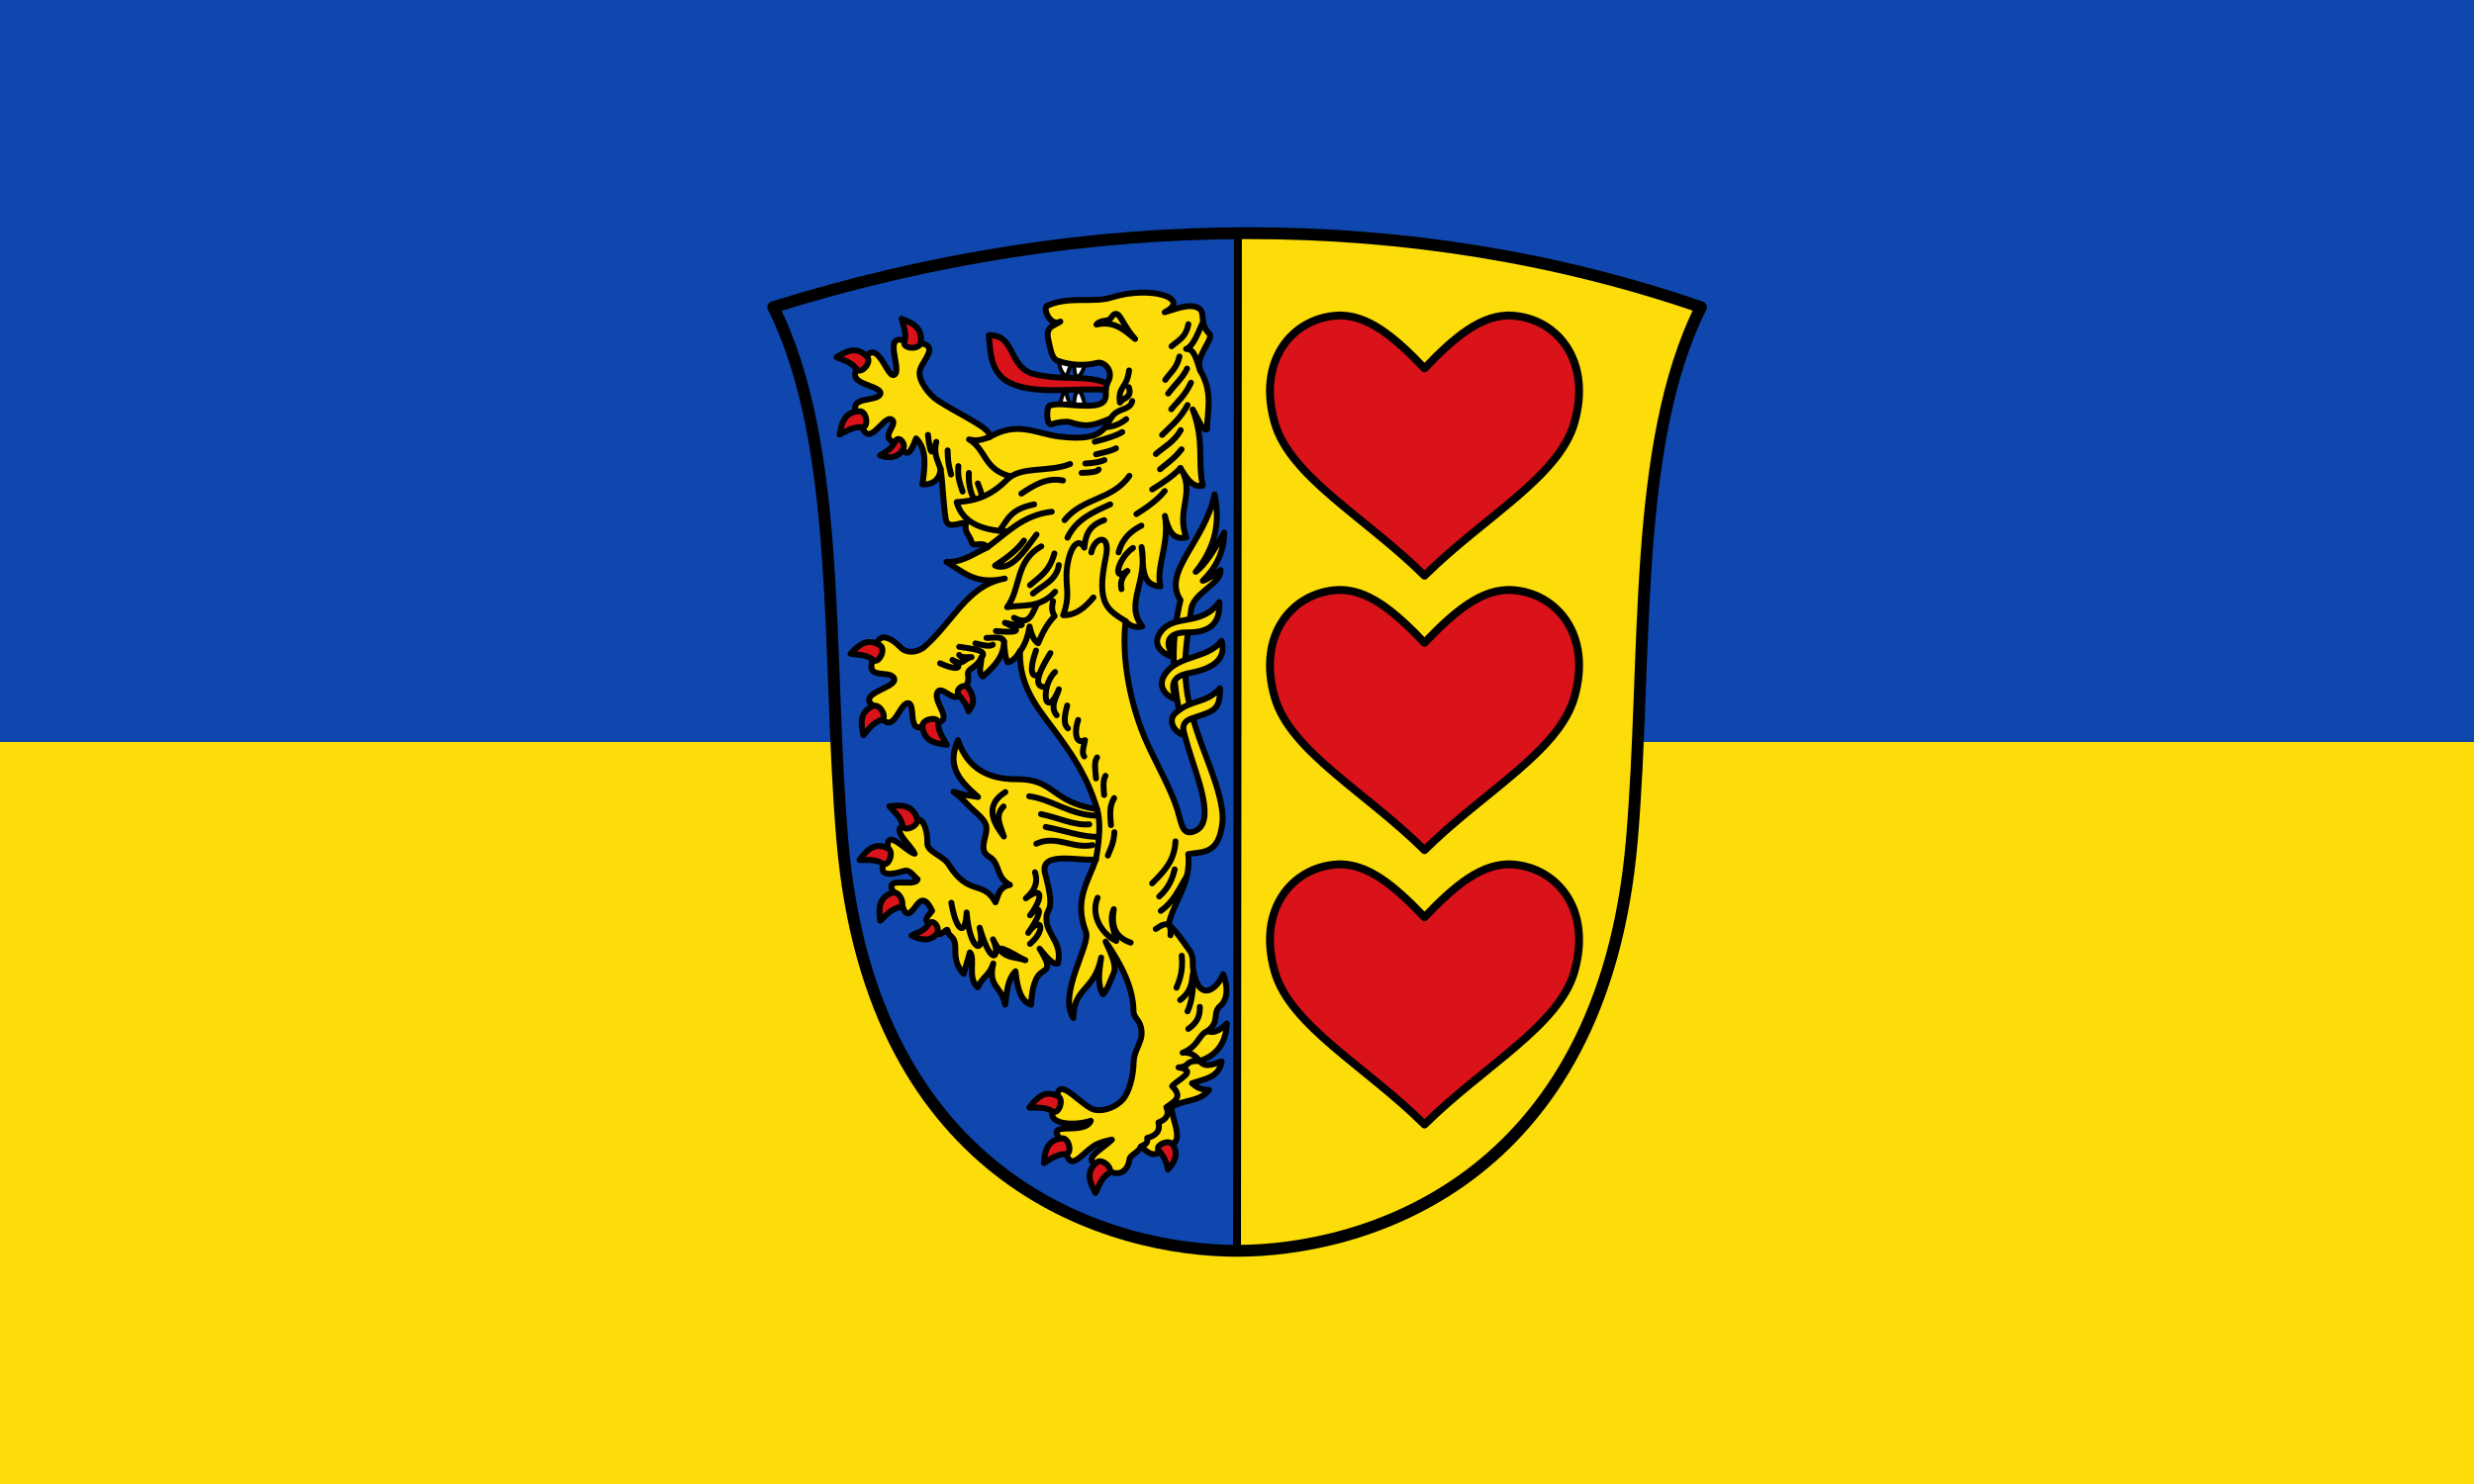 <svg xmlns="http://www.w3.org/2000/svg" width="500" height="300">
 <rect width="100%" height="100%" fill="#333333" stroke="none"/>
 <g transform="scale(1-1)">
  <rect width="500" height="150" y="-300" fill="#fcdd09"/>
  <rect width="500" height="150" y="-150" fill="#0f47af"/>
 </g>
 <g fill-rule="evenodd">
  <path d="m250.01 47.34c-31.857.126-61.83 4.789-93.74 14.766 13.962 27.936 10.776 70.57 13.962 107.75 5.984 69.84 55.05 83.01 79.78 83.01v-3.193z" fill="#0f47af"/>
  <path d="m250.01 47.34c31.857.126 61.83 4.789 93.74 14.766-13.962 27.936-10.776 70.57-13.962 107.75-5.984 69.84-55.05 83.01-79.78 83.01v-3.193z" fill="#fcdd09"/>
  <g stroke-linejoin="round">
   <g stroke="#000" stroke-linecap="round">
    <path d="m156.27 62.1c63.825-19.954 129.64-19.954 187.49 0-13.962 27.936-10.776 70.57-13.962 107.75-5.984 69.84-55.05 83.01-79.78 83.01-24.732 0-73.8-13.17-79.78-83.01-3.186-37.18 0-79.82-13.962-107.75" fill="none" stroke-width="2.394"/>
    <g fill="#da121a" stroke-width="1.596">
     <path d="m305.72 119.29c8.856.61 16.1 8.991 12.451 21.698-3.132 10.909-18.33 19.06-30.27 30.867-11.937-11.802-27.13-19.958-30.27-30.867-3.649-12.707 3.595-21.09 12.451-21.698 6.192-.426 11.798 4.351 17.816 10.661 6.02-6.31 11.624-11.09 17.816-10.661z"/>
     <path d="m305.72 63.812c8.856.61 16.1 8.991 12.451 21.698-3.132 10.909-18.33 19.06-30.27 30.867-11.937-11.802-27.13-19.958-30.27-30.867-3.649-12.707 3.595-21.09 12.451-21.698 6.192-.426 11.798 4.351 17.816 10.661 6.02-6.31 11.624-11.09 17.816-10.661z"/>
     <path d="m305.72 174.76c8.856.61 16.1 8.992 12.451 21.698-3.132 10.909-18.33 19.06-30.27 30.867-11.937-11.802-27.13-19.958-30.27-30.867-3.649-12.707 3.595-21.09 12.451-21.698 6.192-.426 11.798 4.351 17.816 10.661 6.02-6.31 11.624-11.09 17.816-10.661z"/>
    </g>
    <g fill="#fff" stroke-width=".798">
     <path d="m214 72.54c-.029 1.866.792 3.181 1.562 3.647.276-.746.611-2.415 1.343-2.613.404.953.087 2.425.954 2.638.587-.387 1.294-1.66 1.543-3.191"/>
     <path d="m214.11 82.47c.254-1.127.396-2.68 1.307-3.619.253 1.399.45 2.449 1.53 3.314.331-1.165.03-2.783 1.178-3.16.772.877.934 2.494 1.382 3.334"/>
    </g>
    <path d="m199.53 110.67c-.763-1.38-2.828 0-3.123-.984-.528-1.759-1.636-1.969-1.148-4.04-1.496.018-3.823 1.421-4.142-.779-.535-3.694-.577-7.166-1.029-10.09-.108 2.279-1.766 3.267-3.672 3.149.522-3.635.98-7.05-1.274-9.297-1.374 3.611-1.923 3.751-3.522 1.05-4.641-.967.217-3.843-1.424-4.873-1.715-1.077-4.982 7.03-6.295.075-3.828-5.403 3.658-3.245 4.047-5.398-.092-1.856-8.444-1.714-3.672-6.04 2.887-6.24 4.899 2.928 6.37 2.362 2.052-.789-3.062-9.481 3.222-6.523 7.387-.172 2.192 3.561 1.991 5.92-.171 2.01 2.041 4.648 3.479 5.626 4.271 2.904 11.631 5.966 10.566 7.572 5.759-3.396 9.486-.715 14.164-.15 7.921.957 9-1.14 10.417-3.674-3.828 1.588-4.999 1.806-8.37.734-.55-.175-2.694.061-3.498.451-1.16.563-1.246-3.608-.423-3.809 2.399-.585 3.786.141 8.02.057 4.908-.097 2.56-3.093 3.526-4.516 1.662-2.449-.655-4.47-1.899-4.157-2.648.635-5.274.546-7.997-.38-1.322-.45-1.465-2.138-1.955-4.189-.658-2.75.931-2.784 2.405-3.759-2.03 1.101-3.61-2.727-2.705-3.164 4.295-2.074 9.29-.531 13.05-1.709 7.977-2.502 16.226.221 10.744 2.986 2.02-.551 4.815-1.831 6.695-.921 1.796.869.081 3.099 2.345 5.283 1.022.986-3.271 4.929-1.763 7.573 2.595 4.549 1.239 8.183 1.313 11.695-.837.653-1.894-2.218-2.923-3.974 2.421 6.548.947 10.171 2.023 15.37-1.819.517-3.072-1.08-4.496-3.524 3.105 4.933-.979 8.585 1.199 14.02-1.915.33-3.304.016-4.346-4.348 1 5.607-1.882 10.334-.899 14.245-4.265-.194-3.298-4.572-3.822-7.947 1.353 7.17-3.535 11.389.15 16.04-1.213.272-2.359.074-3.372-1.05-.879 7.283.896 17.07 4.421 24.816 1.946 4.278 4.838 9.298 6.078 13.418.869 2.888.955 5.079 3.29 4.276 4.697-1.616.63-10.973-1.199-17.17-3.327-11.271-3.681-20.528-1.499-29.615-3.817-5.69 4.899-11.703 6.894-21.367 1.049 5.137.504 10.333-3.822 15.669 1.923-1.396 3.847-4.584 5.77-7.947-.046 4-1.706 7.14-4.346 9.747.742-.153 2.059-1.026 3.597-2.174.186 2.778-5.435 4.561-5.92 7.872-1.525 10.401-2.245 15.192 1.724 26.391 1.75 4.937 5.071 12.397 4.571 16.869-.719 6.43-4.03 5.791-6.894 6.298.659 5.791-2.932 9.582-3.972 14.17 1.549 1.409 2.962 3.562 4.281 5.377.903 1.244.426 2.647.74 4.219 1.285 6.43 4.821 3.437 5.995.525 1.092 2.645.87 5.181-.57 6.386-1.738 1.455.069 3.072-2.577 5.085 1.425.631 2.669-.362 3.897-1.499-.139 3.01-1.245 6.116-5.471 7.572 1.236 1.607 3.125.407 4.421.075-.529 3.346-3.573 3.541-5.995 4.423.79.629 1.496 1.301 3.447 1.35-1.974 2.515-5.094 1.829-7.644 3.524.303 2.853 2.966 7.695-.899 7.497-2.756 3.773-4.084 1-5.246.45-.537 1.293-2.158 1.592-2.289 2.568-.422 3.139-3.272 3.628-4.83 1.481-6.185-.998-.621-3.474 1.274-5.473-.828.132-2.479.525-3.485 1.154-2.944 1.839-5.327 6.288-6.03-.254-5.351-5.404 3.906-1.4 5.246-4.723-3.81 1.238-10.314.672-6.819-3.524-.349-6.205 3.681-.721 6.875 1.023 1.612.88 4.568.124 6.315-1.698 1.366-1.424 2.222-4.755 2.288-7.521.072-3.01 2.211-4.36 1.459-7.249-.449-1.726-1.468-1.788-1.491-3.352-.073-4.89-2.784-9.772-5.628-13.892 1.311 2.819 2.274 4.985 1.603 6.45-.904 1.975-.981 2.791-2.128 4.196-1.149-2-.844-4.36-.375-7.422-1.26 6.709-5.613 6-5.62 12.221-3.171-4.84 3.533-14.83 2.548-17.394-2.474-6.439.381-9.991 2.023-14.695-3.048.525-11.583-1.941-10.267 2.924 2.362 8.727-.073 6.218.298 9.664.299 2.777 3.292 4.654 2.25 8.48-.754.255-1.629-.465-3.672-2.999 3.228 5.224.596 3.553-.629 6.02-.766 1.542-.994 3.42-1.094 5.301-2.121-.701-2.81-3.47-3.147-6.748-1.693 1.681-1.73 4.309-2.098 6.748-.737-3.921-3.52-3.46-2.398-8.322-.723 2.385-2.199 2.703-3.147 4.798-2.182-1.865-.404-5.828-1.574-7.05l-1.274 4.348c-2.385-2.76-1.337-4.684-1.824-6.496-.325-1.209-1.209-1.098-1.398-2.276-.153-.948-1.975 2.786-3.073-.9-2.37-1.171-.69-2.089-.075-3.074-1.635-3.473-2.66-1.75-3.453-.717-.955 1.244-2 2.466-2.767-1.232-5.819-6.12 2.729-2.443 3.297-4.423-.631-.466-1.575-2.061-2.708-1.706-3.251 1.02-6.129 1.163-3.137-3.317-1.163-6.361 3.21-.722 5.246-.15-.962-2.213-5.877-5.473-.749-6.073 2.144-2.521 3.391.943 3.308 3.917-.05 1.781 3.207 2.566 4.261 4.256 4.176 6.694 6.949 3.076 9.517 7.722.603-1.381.637-3.078 2.923-3.524-2.921-1.501-1.956-4.441-4.197-5.698-2.58-1.448.033-4.479-.682-6.493-.45-1.266-1.889-2.267-3.05-3.42-1.14-1.132-1.766-1.964-3.462-3.207 2.674.789 3.579.82 4.946 1.05-3.325-2.967-6.58-5.964-4.047-11.471 1.868 5.652 6.106 7.922 11.766 7.872 7.922-.069 6.844 4.607 16.337 6.073-1.895-6.366-4.73-10.513-7.494-14.395-3.676-5.163-8.292-9.667-8.093-17.544-.82 1.379-1.639 2.072-2.459 2.252-.503-.779-.654-2.438-.763-4.202-.022 3.114-2.094 5.11-4.272 7.05-1.096-.776-.266-2.516-.3-3.824-1.058 2.331-2.996 2.059-2.693 3.64.246 1.282-.307 2.454-1.429 2.658-.575 4.175-3.766-.975-4.721.675-1.25 2.158 4.499 6.619-1.799 6.223-4.832 3.468-2.299-4.116-4.272-3.974-1.853.134-3.178 8.07-6.295.975-5.108-2.997 4.681-3.99 3.522-6.073-1.049-1.885-6.869.998-3.522-5.248-.174-4.707 3.12-2.803 4.884-.926 1.104 1.175 3.057 1.109 4.559.101 2.689-2.31 4.554-4.844 6.859-7.538 2.384-2.786 5.233-5.707 9.627-6.482-5.873 1.33-8.273-1.247-11.766-3.374 3.286.102 5.281-1.554 8.243-2.924z" fill="#fcdd09" stroke-width="1.197"/>
   </g>
   <g stroke-width="1.197">
    <g fill="#da121a">
     <path d="m169.06 72.2c1.861-1.122 4.048-2.38 6.192-.063 1.026 1.109-1.263 3.6-2.071 2.537-1.204-1.586-2.712-1.829-4.122-2.474z" stroke="#000100"/>
     <path d="m199.83 67.777c5.48-.223 3.879 6.574 9.208 7.858 5.893 1.419 10.318.012 14.703 1.862l-.269 1.319c-6.269-.46-14.362 1.133-19.527-1.499-3.745-1.961-3.759-5.947-4.115-9.539z" stroke="#000" stroke-linecap="round"/>
    </g>
    <g stroke="#000" stroke-linecap="round">
     <g fill="#fcdd09">
      <path d="m234.76 127.52c-2.438 2.976.607 4.905 2.465 5.338-2.639-4.086.156-5.056 2.801-5.02 5.329.073 6.611-2.68 6.393-6.129-3.578 4.972-8.869 2.403-11.66 5.81z"/>
      <path d="m235.8 135.83c-2.438 2.976.13 5.118 1.989 5.55-2.056-4.245.898-5 2.695-5.338 5.24-.977 7.353-3.157 6.393-6.5-2.625 3.541-8.286 2.88-11.08 6.288z"/>
      <path d="m237.66 144.05c-1.873 1.57-.24 4.11 1.618 4.542-.731-2.867 1.171-3.213 2.271-3.588 3.983-1.358 5.02-1.566 5.02-5.863-2.942 3.223-5.521 2.072-8.904 4.909z"/>
     </g>
     <path d="m229.41 68.52c-3.01-3.268-3.204-6.678-4.86-4.289-.668.964-2.039.279-2.952 1.38 3.407-.784 5.433.911 7.811 2.908m13.746-3.44c-.965 1.879-1.837 4.847-3.435 5.459 1.815-.159 2.172 2.83 2.938 4.518m-2.492-9.506c-.502 2.741-2.102 3.287-3.391 4.453m3.921 7.369c-1.325 2.788-2.65 3.708-3.974 5.354m3.179-8.217c-.606 1.545-2.54 3.357-3.815 5.04m2.279-7.475c-.508 2.353-1.846 3.253-2.861 4.718m-7.313-1.909c-.497 3.872-2.306 3.107-1.846 6.501.606-1.029 2.524-.876 1.793-3.108m11.87 3.605c-1.503 2.857-3.376 4.234-5.14 6.04m-7.26-3.181c-1.114.889-2.439 1.533-4.239 1.624m5.458-5.282c-.522 2.09-2.939 1.169-4.339 3.494m2.325 2.762c-1.184.738-3.258 1.364-5.564 1.962m4.292 1.325c-.865.502-2.143.771-4.03 1.219m1.696 1.166c-.8.369-2.079.602-3.868.689m-21.726 4.03c.426 1.041.748 1.976.892 2.734m-2.693-4.855c-.104 1.928.196 3.741 1.08 5.387m-3.2-6.766c-.227 2.429.411 3.645.848 5.142m-3.02-8.323c.028 2.633.393 3.582.689 4.877m-4.663-8.01c.562 5.283 1.124 3.298 1.686 1.415-.629 2.32.286 3.782.857 5.436m9.817-6.373c-1.185.348-2.203.898-4.057.442 3.517 2.057 2.91 6.148 8.479 7.481m11.939-2.516c-4.401 1.776-9.91.331-12.74 3.167-3.551 3.559-6.659 4.323-10.177 4.534.995 3.705 4.399 5.707 10.304 5.939m18.388-12.527c-.344.574-1.864.598-3.444.689m-3.762 1.537c-3.364-.692-5.887 1-8.425 2.651m2.597 2.174c-4.745.943-5.338 3.048-6.73 4.93m10.28-3.446c-5.917.724-8.886 4.194-13.03 7.213m39.1-23.7c-1.349 2.376-3.302 3.343-5.03 4.824m5.193-.954c-1.448 1.87-2.897 2.814-4.345 4.03m4.133-.244c-1.413 1.524-3.467 2.942-5.722 4.326m-8.478 3.02c-3.374 1.54-6.842 2.946-8.637 6.733m12.506-12.511c-3.42 4.965-9.302 4.284-13.09 8.959m-8.213 4.135c-1.262 1.785-3.241 3.364-5.841 5.05 3.199 1.398 6.233-3.373 8.384-6.265m.2 13.898c-1.076 1.779-1.42 4.721-4.749 2.92 3.262 2.105.916 1.655-1.849 1.014 4.189 1.905 1.98 2.01-1.816 1.677m9.167-17.12c-5.368 3.034-4.046 8.445-6.899 12.289 3.01-.575 6.534.386 9.707-3.117m-.159-7.74c-1.035 3.759-3.093 4.791-4.928 6.415m5.829-4.082c-.447 3.12-3.256 4.074-5.246 5.779m4.08 1.537c-.385 1.419-.134 2.308.324 3.02-1.202 1.201-2.139 2.633-3.341 5.481-.709-.382-1.295-1.443-1.722-3.379-.269 1.627-.865 3.704-1.957 5m-5.492-1.327c-.626.452-2.04.115-3.497-.265m5.767-.357c-.329-1.21-2.172-.716-3.541-.756m-5.511 1.802c2.629.423 5.915.67 4.481 2.177m-4.481-.534c.5.699 1.61.381 2.492.442-1.443.175-1.667 1.939-3.852.565 2.1 1.379 1.559 2.48-2.509.69m19.18 42.25c.707 2.14-.154 3.818-1.843 5.253 3.496-2.678 3.516-.115.852 3.44 1.706-2.13 3.188-1.544-.38 3.554 2.512-3.638 3.836-.746.365 2.226m-5.352-27.78c-1.731 1.825-.832 3.407.077 6.07-1.618-2.186-4.419-6.02.294-8.981m16.957 6.521c-3.01.27-6.207-1.343-9.75-2.068m10.386 6.256c-3.932.85-7.295-2.138-11.34-.265m12.668-1.37c-3.836-.052-6.425-1.188-10.76-2.023m10.671-2.277c-5.506.024-9.392-3.322-14.01-3.925m13.713 2.623c.817 2.66.439 6.381-.225 10.121m22.557 34.713c-1.831.693-1.817 3.139-5.03 4.391 1.219-.173 2.379.3 3.457 1.682-3.133-.165-1.835 1.102-4.283 1.285 4.124.708-.225 2.451-1.306 3.794 2.348 2.294.288 3.17-1.156 4.244.661 1.518-.036 2.485-1.604 3.098.382 1.512-.261 2.601-2.279 3.124.241 1.373-.767 1.288-1.287 1.773m-28.07-40.05c1.898.607 3.2 1.683 4.741 2.347-2.527-.877-4.556-.036-6.542-4.228 1.589 3.228-.186 6.229-2.695-2.346 1.228 5.642-1.984 4.989-2.638-3.079-.191 4.744-2.01 4.184-3.093-1.971m50.23 21.05c.025 1.515-.29 3.053-2.332 4.453m-.159-3.552c.766-1.603 1.239-4.157 1.192-8.01-.46 1.393.15 3.511-2.675 5.73m.318-8.959c.282 3.065-.374 4.787-1.06 6.468m-1.219-10.603c.198-2.174-.488-3.046-2.967-1.272m6.147-10.497c-1.448 2.397-2.5 4.971-5.14 6.839m-6.094 6.415c-3.295-1.134-3.938-3.492-3.401-6.765-1.019 2.249.102 4.304.502 6.425-2.543-1.132-5.369-4.915-3.778-8.725m15.579-5.726c-.49 1.931-1.237 3.81-3.126 5.46m3.285-11.133c-.176 4.04-2.477 6.233-4.716 8.482m-7.631-10.338c-.125 2.313-.809 3.32-1.325 4.718m11.499-73.69c-1.207 1.526-3.175 3.083-5.723 4.665m1.01 2.333c-2.048 1.063-3.824 2.521-4.61 5.407m2.914-.901c-2.716 1.764-4.574 7.135-1.126 4.646-.921.995-1.548 2.121-1.206 3.677m-6.094-7.422c.621-3.108 4-4.082 2.918 1.032-2 9.446.434 10.624 4.01 12.883m-4.329-20.436c-3.299 1.14-3.774 3.307-4.02 5.559-1.63-2.811-3.516 1.423-3.594 5.585-.052 2.779.696 4.414-.675 8.07 2.541.066 4.414-1.537 6.114-3.575m4.186 40.556c-1.089 1.82-.767 3.64-.636 5.46m-1.113-9.967c-.553 1.011-.4 2.446-.265 3.87m-1.431-7.581c-.678.907-.334 2.666-.212 4.241m-2.385-4.453c-.594-.775-.039-2.125.144-3.289-2.315 1.153-1.93-2.747-1.363-4.08m-2.226-2.916c-.387 1.583-.956 3.665.159 4.612m-6.465-15.745c-1.51 4.318-.783 5.777.736 4.735m3.132-.388c-.79.701-1.459 2.069-1.682 3.038-.844 3.661.859 4.562 2.44.461-.543 1.75-1.865 3.499-.44 5.249m-1.272-12.564c-2.518 4.094-3.687 7.116-.728 6.855" fill="none"/>
    </g>
    <g fill="#da121a" stroke="#000100">
     <path d="m182.21 64.44c2.025.786 4.358 1.747 3.838 4.862-.249 1.491-3.62 1.203-3.273-.086.517-1.923-.214-3.265-.566-4.775z"/>
     <path d="m169.69 87.83c.388-2.138.888-4.612 4.04-4.692 1.51-.038 1.867 3.328.536 3.231-1.986-.144-3.164.829-4.58 1.461z"/>
     <path d="m177.86 92.06c2.04.747 3.602.368 4.593-1.116.839-1.257-.875-2.995-1.466-1.797-.881 1.786-1.865 2.01-3.127 2.913z"/>
     <path d="m171.9 132.15c1.499-1.573 3.276-3.365 5.956-1.696 1.282.799-.269 3.806-1.328 2.994-1.58-1.212-3.098-1.048-4.628-1.298z"/>
     <path d="m174.5 148.62c-.464-2.123-.954-4.599 1.929-5.887 1.379-.616 3 2.353 1.737 2.776-1.888.632-2.602 1.982-3.665 3.111z"/>
     <path d="m191.37 150.56c-2.158-.249-4.658-.588-4.942-3.733-.136-1.505 3.198-2.079 3.188-.744-.015 1.992 1.031 3.105 1.754 4.477z"/>
     <path d="m195.75 143.8c1.347-1.705 1.072-2.967.019-4.638-.806-1.278-2.865.245-2.027 1.285.821 1.02 1.546 1.873 2.01 3.353z"/>
     <path d="m179.74 162.98c2.16-.232 4.674-.451 5.641 2.556.463 1.439-2.663 2.732-2.947 1.427-.423-1.946-1.688-2.802-2.694-3.982z"/>
     <path d="m173.71 173.85c1.304-1.738 2.86-3.725 5.717-2.382 1.367.643.179 3.812-.968 3.129-1.711-1.018-3.2-.677-4.748-.747z"/>
     <path d="m177.89 186.14c-.261-2.158-.514-4.669 2.478-5.678 1.432-.483 2.766 2.627 1.466 2.929-1.939.45-2.778 1.727-3.944 2.749z"/>
     <path d="m184.22 189.11c1.917 1.022 3.942 1.19 5.063-.337.894-1.218-.776-3.154-1.526-2.05-1.119 1.647-2.163 1.668-3.537 2.387z"/>
     <path d="m208.05 223.91c1.318-1.727 2.89-3.702 5.736-2.335 1.362.654.148 3.813-.994 3.121-1.703-1.032-3.194-.703-4.742-.786z"/>
     <path d="m210.97 235.13c.211-2.163.506-4.67 3.644-5.01 1.502-.162 2.134 3.163.799 3.176-1.991.02-3.085 1.086-4.444 1.833z"/>
     <path d="m221.41 241.17c-1.031-1.913-2.184-4.158.232-6.191 1.156-.973 3.534 1.434 2.434 2.19-1.641 1.128-1.955 2.623-2.667 4z"/>
     <path d="m236.04 236.44c1.48-1.591 2.111-3.174 1.035-5-.767-1.302-3.782.122-2.907 1.131 1.304 1.505 1.531 2.356 1.873 3.869z"/>
    </g>
   </g>
  </g>
  <path d="m250.19 46.943l-.186 205.92" fill="none" stroke="#000" stroke-width="1.596"/>
 </g>
</svg>
